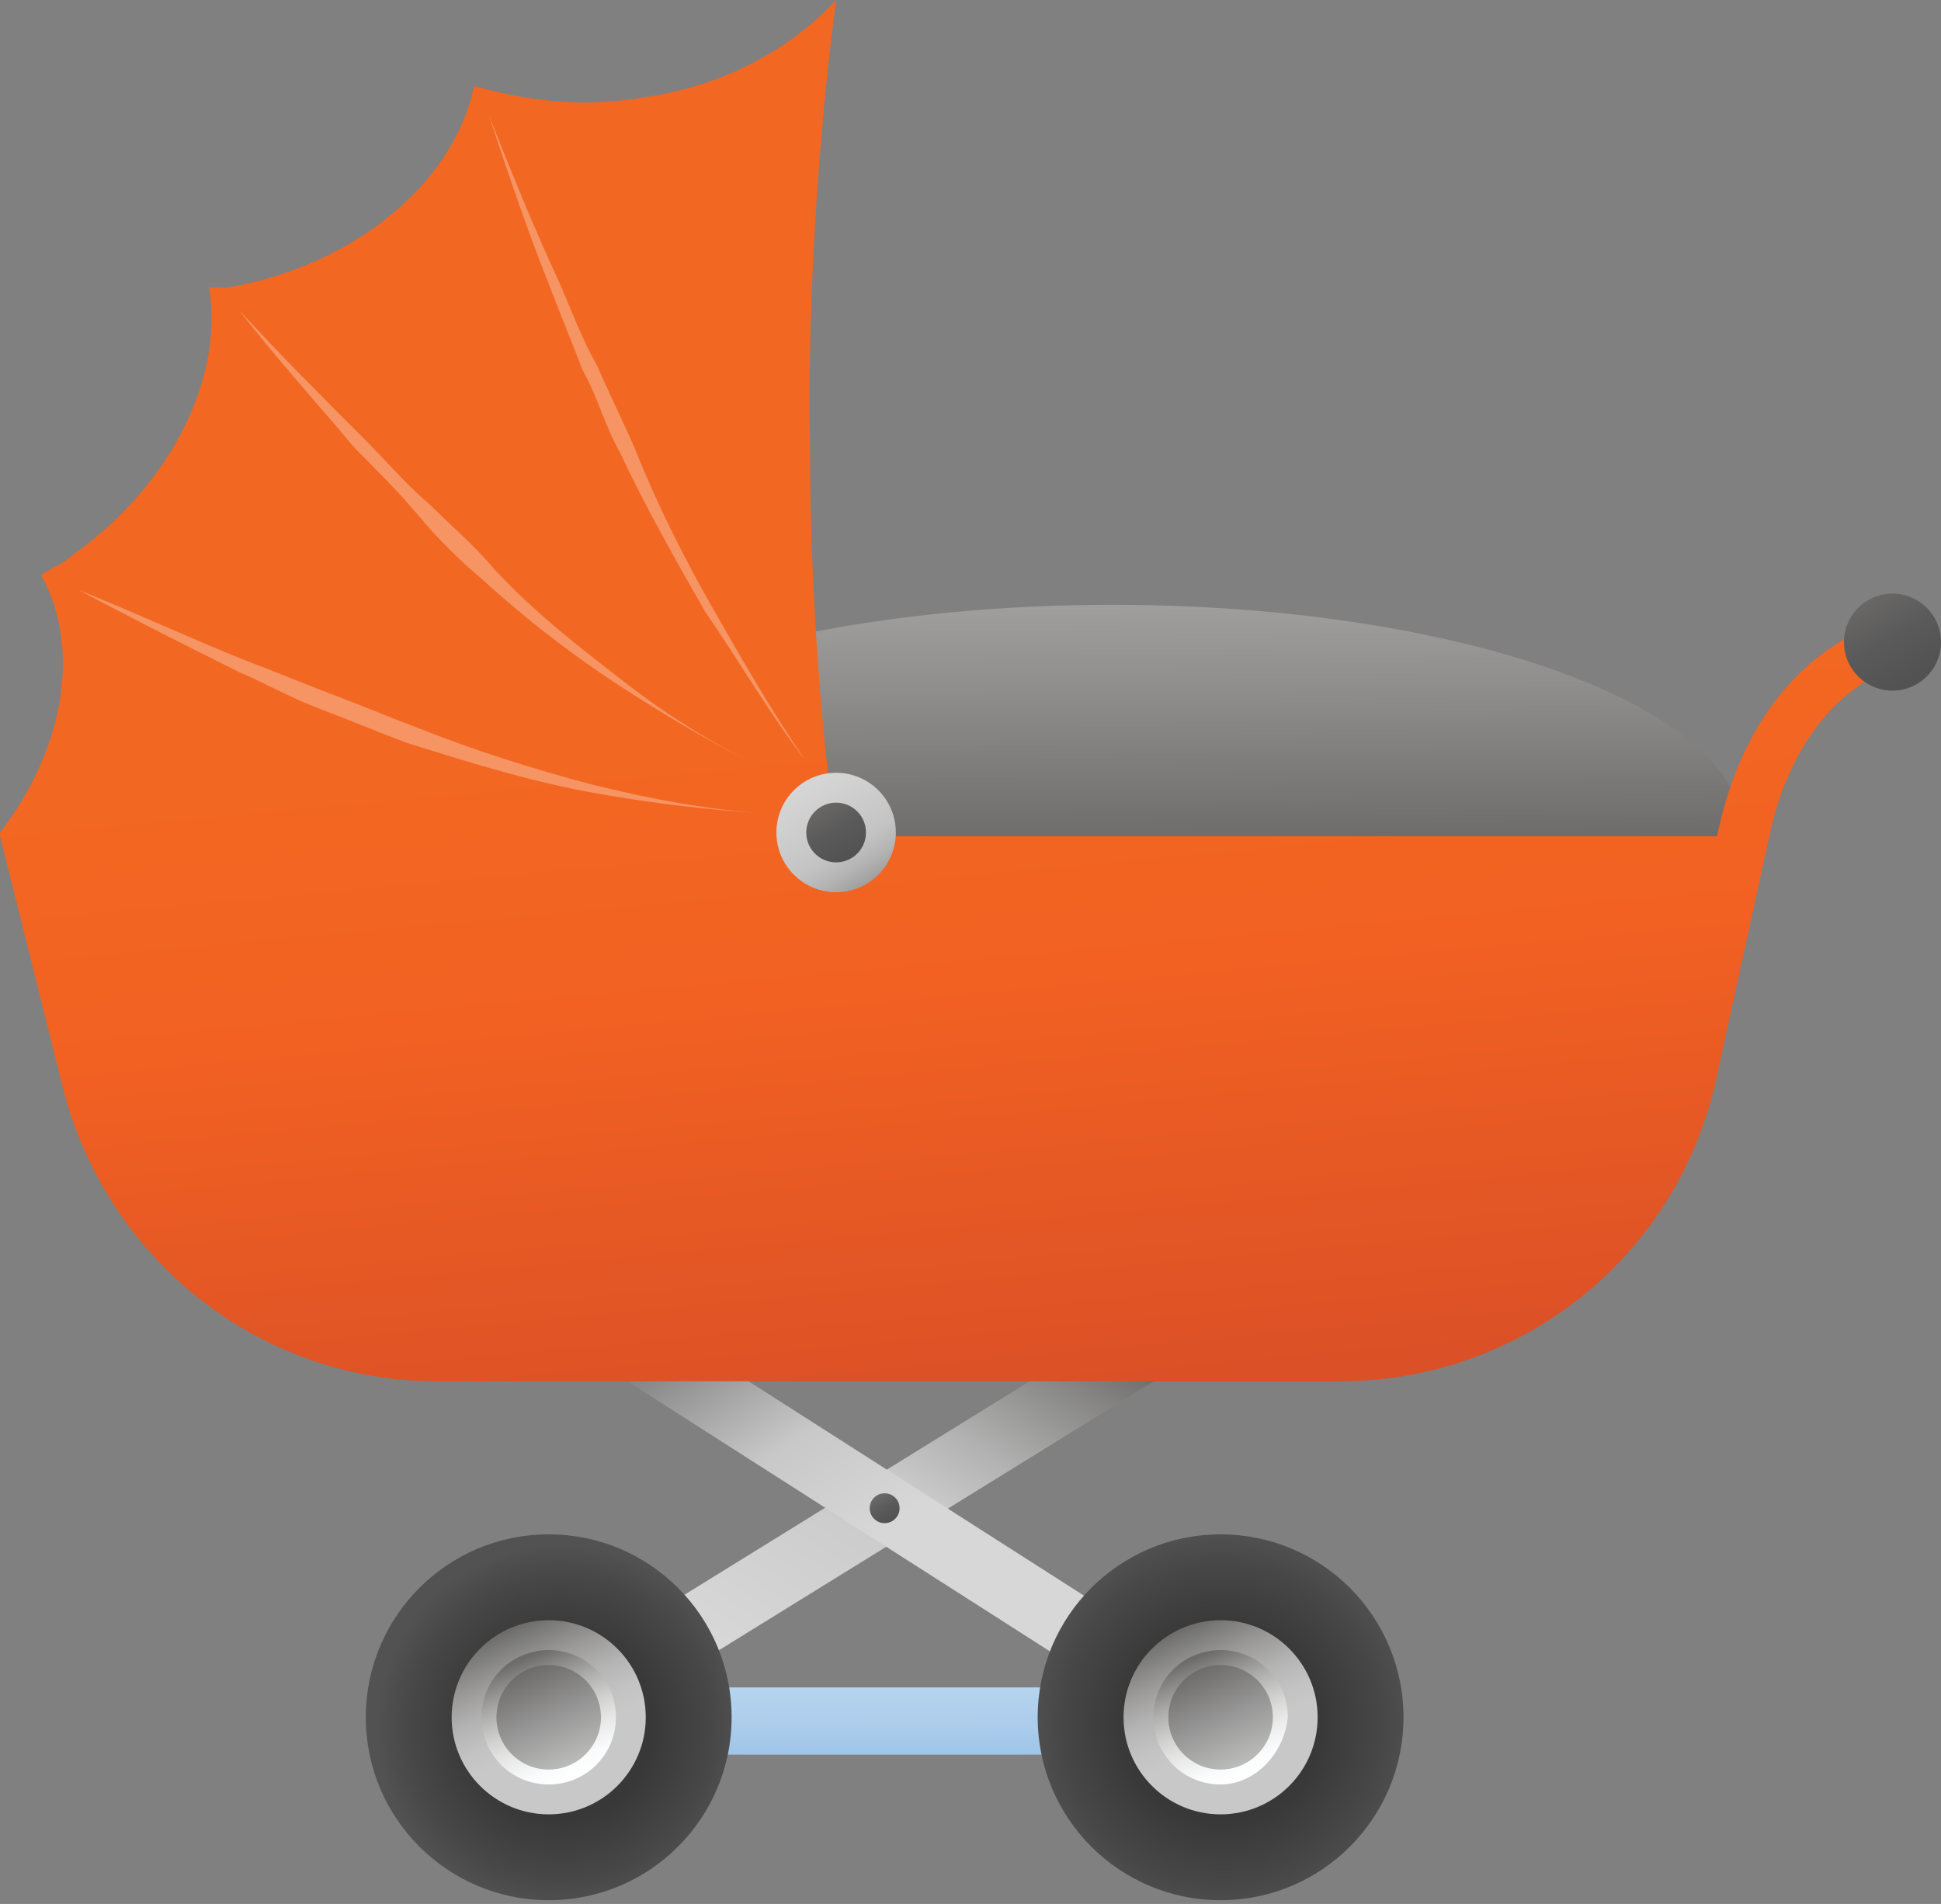 <?xml version="1.0" encoding="utf-8"?>
<!-- Generator: Adobe Illustrator 28.3.0, SVG Export Plug-In . SVG Version: 6.00 Build 0)  -->
<svg version="1.1" id="Layer_1" xmlns="http://www.w3.org/2000/svg" xmlns:xlink="http://www.w3.org/1999/xlink" x="0px" y="0px"
	 viewBox="0 0 52 51" enable-background="new 0 0 52 51" xml:space="preserve">
<rect x="0" y="0" width="52" height="51" fill="#808080" stroke="none"/>
<g>
	
		<linearGradient id="SVGID_1_" gradientUnits="userSpaceOnUse" x1="-189.345" y1="1099.885" x2="-189.188" y2="1080.077" gradientTransform="matrix(1 0 0 -1 219 1102.743)">
		<stop  offset="0" style="stop-color:#D7D7D7"/>
		<stop  offset="0.292" style="stop-color:#CBCBCB"/>
		<stop  offset="0.36" style="stop-color:#C8C8C8"/>
		<stop  offset="0.506" style="stop-color:#B8B7B7"/>
		<stop  offset="0.793" style="stop-color:#8E8D8C"/>
		<stop  offset="1" style="stop-color:#6C6B6A"/>
	</linearGradient>
	<ellipse fill="url(#SVGID_1_)" cx="29.8" cy="22.3" rx="16.9" ry="6.1"/>
	
		<linearGradient id="SVGID_00000132051058033764763620000004643585472529831099_" gradientUnits="userSpaceOnUse" x1="-197.763" y1="1057.498" x2="-191.015" y2="1067.953" gradientTransform="matrix(1 0 0 -1 219 1102.743)">
		<stop  offset="0" style="stop-color:#D7D7D7"/>
		<stop  offset="0.509" style="stop-color:#C8C8C8"/>
		<stop  offset="0.651" style="stop-color:#B1B2B1"/>
		<stop  offset="0.948" style="stop-color:#777675"/>
		<stop  offset="1" style="stop-color:#6C6B6A"/>
	</linearGradient>
	<path fill="url(#SVGID_00000132051058033764763620000004643585472529831099_)" d="M35.6,34.1L14.9,46.9L14,45.4l20.7-12.8
		L35.6,34.1z"/>
	
		<linearGradient id="SVGID_00000136409779685744588050000001779133229511038854_" gradientUnits="userSpaceOnUse" x1="-200.323" y1="1068.624" x2="-195.5" y2="1061.653" gradientTransform="matrix(1 0 0 -1 219 1102.743)">
		<stop  offset="0" style="stop-color:#6C6B6A"/>
		<stop  offset="0.275" style="stop-color:#979696"/>
		<stop  offset="0.605" style="stop-color:#C8C8C8"/>
		<stop  offset="0.68" style="stop-color:#CBCBCB"/>
		<stop  offset="1" style="stop-color:#D7D7D7"/>
	</linearGradient>
	<path fill="url(#SVGID_00000136409779685744588050000001779133229511038854_)" d="M11.8,33.8l20.5,13.1l0.9-1.5L12.7,32.3
		L11.8,33.8z"/>
	
		<linearGradient id="SVGID_00000177446239787953027500000004964602437922752440_" gradientUnits="userSpaceOnUse" x1="-195.335" y1="1060.035" x2="-195.32" y2="1053.849" gradientTransform="matrix(1 0 0 -1 219 1102.743)">
		<stop  offset="5.340540e-02" style="stop-color:#C3DFF4"/>
		<stop  offset="0.274" style="stop-color:#BDDAF2"/>
		<stop  offset="0.552" style="stop-color:#ADCDEC"/>
		<stop  offset="0.716" style="stop-color:#9CC4E8"/>
		<stop  offset="0.993" style="stop-color:#77B0DF"/>
	</linearGradient>
	<path fill="url(#SVGID_00000177446239787953027500000004964602437922752440_)" d="M14.7,45.2h17.9v1.8H14.7V45.2z"/>
	
		<radialGradient id="SVGID_00000057867058522993776370000003526120702111841460_" cx="-534.865" cy="604.001" r="1" gradientTransform="matrix(4.92 0 0 -4.924 2646.564 3020.378)" gradientUnits="userSpaceOnUse">
		<stop  offset="0.246" style="stop-color:#333333"/>
		<stop  offset="0.515" style="stop-color:#383938"/>
		<stop  offset="0.842" style="stop-color:#484848"/>
		<stop  offset="1" style="stop-color:#525252"/>
	</radialGradient>
	<ellipse fill="url(#SVGID_00000057867058522993776370000003526120702111841460_)" cx="14.7" cy="46" rx="4.9" ry="4.9"/>
	
		<linearGradient id="SVGID_00000165221220308482224880000011285723939269997987_" gradientUnits="userSpaceOnUse" x1="-205.37" y1="1059.096" x2="-203.235" y2="1054.328" gradientTransform="matrix(1 0 0 -1 219 1102.743)">
		<stop  offset="0" style="stop-color:#6C6B6A"/>
		<stop  offset="5.153340e-02" style="stop-color:#787877"/>
		<stop  offset="0.216" style="stop-color:#9B9A99"/>
		<stop  offset="0.371" style="stop-color:#B4B4B4"/>
		<stop  offset="0.51" style="stop-color:#C3C3C3"/>
		<stop  offset="0.621" style="stop-color:#C8C8C8"/>
		<stop  offset="1" style="stop-color:#C8C8C8"/>
	</linearGradient>
	<ellipse fill="url(#SVGID_00000165221220308482224880000011285723939269997987_)" cx="14.7" cy="46" rx="2.6" ry="2.6"/>
	
		<linearGradient id="SVGID_00000172404920839939623990000014124897395185031075_" gradientUnits="userSpaceOnUse" x1="-204.957" y1="1058.319" x2="-203.636" y2="1055.076" gradientTransform="matrix(1 0 0 -1 219 1102.743)">
		<stop  offset="0" style="stop-color:#6C6B6A"/>
		<stop  offset="9.009920e-02" style="stop-color:#81807F"/>
		<stop  offset="0.302" style="stop-color:#AEAEAD"/>
		<stop  offset="0.505" style="stop-color:#D1D2D0"/>
		<stop  offset="0.694" style="stop-color:#EAEAEA"/>
		<stop  offset="0.865" style="stop-color:#FAFBFC"/>
		<stop  offset="1" style="stop-color:#FFFFFF"/>
	</linearGradient>
	<path fill="url(#SVGID_00000172404920839939623990000014124897395185031075_)" d="M14.7,47.8c-1,0-1.8-0.8-1.8-1.8
		c0-1,0.8-1.8,1.8-1.8s1.8,0.8,1.8,1.8C16.5,47,15.7,47.8,14.7,47.8z"/>
	
		<linearGradient id="SVGID_00000033326652743093383620000009518499902026363546_" gradientUnits="userSpaceOnUse" x1="-204.89" y1="1058.024" x2="-202.536" y2="1052.769" gradientTransform="matrix(1 0 0 -1 219 1102.743)">
		<stop  offset="0" style="stop-color:#6C6B6A"/>
		<stop  offset="0.259" style="stop-color:#989797"/>
		<stop  offset="0.495" style="stop-color:#BCBCBB"/>
		<stop  offset="0.621" style="stop-color:#C8C8C8"/>
		<stop  offset="1" style="stop-color:#C8C8C8"/>
	</linearGradient>
	<ellipse fill="url(#SVGID_00000033326652743093383620000009518499902026363546_)" cx="14.7" cy="46" rx="1.4" ry="1.4"/>
	
		<radialGradient id="SVGID_00000106828387239815710380000009532047830031288241_" cx="-539.658" cy="596.184" r="1" gradientTransform="matrix(5.238 0 0 -5.242 2859.468 3171.4)" gradientUnits="userSpaceOnUse">
		<stop  offset="0.246" style="stop-color:#333333"/>
		<stop  offset="0.515" style="stop-color:#383938"/>
		<stop  offset="0.842" style="stop-color:#484848"/>
		<stop  offset="1" style="stop-color:#525252"/>
	</radialGradient>
	<ellipse fill="url(#SVGID_00000106828387239815710380000009532047830031288241_)" cx="32.7" cy="46" rx="4.9" ry="4.9"/>
	
		<linearGradient id="SVGID_00000026128062942333417310000012678724040117265047_" gradientUnits="userSpaceOnUse" x1="-187.42" y1="1059.1" x2="-185.284" y2="1054.333" gradientTransform="matrix(1 0 0 -1 219 1102.743)">
		<stop  offset="0" style="stop-color:#6C6B6A"/>
		<stop  offset="5.153340e-02" style="stop-color:#787877"/>
		<stop  offset="0.216" style="stop-color:#9B9A99"/>
		<stop  offset="0.371" style="stop-color:#B4B4B4"/>
		<stop  offset="0.51" style="stop-color:#C3C3C3"/>
		<stop  offset="0.621" style="stop-color:#C8C8C8"/>
		<stop  offset="1" style="stop-color:#C8C8C8"/>
	</linearGradient>
	<ellipse fill="url(#SVGID_00000026128062942333417310000012678724040117265047_)" cx="32.7" cy="46" rx="2.6" ry="2.6"/>
	
		<linearGradient id="SVGID_00000074401349882847895600000001143198402282385573_" gradientUnits="userSpaceOnUse" x1="-187.005" y1="1058.323" x2="-185.684" y2="1055.08" gradientTransform="matrix(1 0 0 -1 219 1102.743)">
		<stop  offset="0" style="stop-color:#6C6B6A"/>
		<stop  offset="9.009920e-02" style="stop-color:#81807F"/>
		<stop  offset="0.302" style="stop-color:#AEAEAD"/>
		<stop  offset="0.505" style="stop-color:#D1D2D0"/>
		<stop  offset="0.694" style="stop-color:#EAEAEA"/>
		<stop  offset="0.865" style="stop-color:#FAFBFC"/>
		<stop  offset="1" style="stop-color:#FFFFFF"/>
	</linearGradient>
	<path fill="url(#SVGID_00000074401349882847895600000001143198402282385573_)" d="M32.7,47.8c-1,0-1.8-0.8-1.8-1.8
		c0-1,0.8-1.8,1.8-1.8c1,0,1.8,0.8,1.8,1.8C34.4,47,33.6,47.8,32.7,47.8z"/>
	
		<linearGradient id="SVGID_00000170987313369078450980000006938043522563746436_" gradientUnits="userSpaceOnUse" x1="-186.939" y1="1058.028" x2="-184.585" y2="1052.774" gradientTransform="matrix(1 0 0 -1 219 1102.743)">
		<stop  offset="0" style="stop-color:#6C6B6A"/>
		<stop  offset="0.259" style="stop-color:#989797"/>
		<stop  offset="0.495" style="stop-color:#BCBCBB"/>
		<stop  offset="0.621" style="stop-color:#C8C8C8"/>
		<stop  offset="1" style="stop-color:#C8C8C8"/>
	</linearGradient>
	<ellipse fill="url(#SVGID_00000170987313369078450980000006938043522563746436_)" cx="32.7" cy="46" rx="1.4" ry="1.4"/>
	
		<linearGradient id="SVGID_00000083076736693391185440000000274809701955454649_" gradientUnits="userSpaceOnUse" x1="-193.377" y1="1083.243" x2="-191.689" y2="1064.855" gradientTransform="matrix(1 0 0 -1 219 1102.743)">
		<stop  offset="0" style="stop-color:#F26722"/>
		<stop  offset="0.368" style="stop-color:#F26122"/>
		<stop  offset="0.969" style="stop-color:#DB5026"/>
		<stop  offset="1" style="stop-color:#DB5026"/>
	</linearGradient>
	<path fill="url(#SVGID_00000083076736693391185440000000274809701955454649_)" d="M51.3,17.7l-0.1-0.6l-0.1-0.6
		c-0.2,0-4,0.6-5.1,5.9H22.4c0,0-0.7-4.4-0.7-10.6C21.6,5.6,22.4,0,22.4,0c-1.2,1.3-3,2.3-5.1,2.6c-1.7,0.3-3.2,0.1-4.6-0.3
		c-0.5,2.5-3.1,4.8-6.6,5.4C6,7.7,5.8,7.7,5.6,7.7c0.4,2.4-1,5.3-3.7,7.2c-0.2,0.2-0.5,0.3-0.8,0.5c1.1,2,0.6,4.7-1.1,6.9
		c0,0,0,0,0,0.1l1.7,6.8c1.2,4.6,5.3,7.8,10,7.8h24.2c4.9,0,9.1-3.4,10.1-8.2l1.4-6.4h0C48.3,18.2,51.2,17.7,51.3,17.7z"/>
	<path opacity="0.3" fill="#FFFFFF" enable-background="new    " d="M13.1,3.1c0.6,1.5,1.2,3,1.9,4.5c0.3,0.7,0.6,1.5,1,2.2
		c0.3,0.7,0.7,1.5,1,2.2c0.6,1.5,1.3,2.9,2.1,4.3c0.8,1.4,1.6,2.8,2.5,4.1c-1-1.3-1.8-2.7-2.7-4c-0.8-1.4-1.6-2.8-2.3-4.3
		c-0.4-0.7-0.6-1.5-1-2.2c-0.3-0.8-0.6-1.5-0.9-2.3C14.1,6.1,13.6,4.6,13.1,3.1z"/>
	<path opacity="0.3" fill="#FFFFFF" enable-background="new    " d="M6.4,8.3c1.1,1.2,2.3,2.4,3.4,3.5c0.6,0.6,1.1,1.2,1.7,1.7
		c0.6,0.6,1.2,1.1,1.7,1.7c1.1,1.2,2.4,2.2,3.7,3.2c1.3,1,2.7,1.8,4.2,2.5c-1.5-0.7-2.9-1.5-4.3-2.4c-1.4-0.9-2.7-1.9-3.9-3
		c-0.6-0.5-1.2-1.1-1.7-1.7s-1.1-1.2-1.7-1.8C8.5,10.8,7.4,9.6,6.4,8.3z"/>
	<path opacity="0.3" fill="#FFFFFF" enable-background="new    " d="M2.1,15.8c1.5,0.6,3,1.3,4.5,1.9c0.8,0.3,1.5,0.6,2.3,0.9
		c0.8,0.3,1.5,0.6,2.3,0.9c1.5,0.6,3.1,1.1,4.6,1.5c1.6,0.4,3.2,0.7,4.8,0.8c-1.6-0.1-3.3-0.3-4.9-0.6c-1.6-0.3-3.2-0.8-4.8-1.3
		c-0.8-0.3-1.5-0.6-2.3-0.9c-0.8-0.3-1.5-0.7-2.2-1C5,17.3,3.6,16.6,2.1,15.8z"/>
	
		<linearGradient id="SVGID_00000096050168805329762350000003690149544482555061_" gradientUnits="userSpaceOnUse" x1="-197.458" y1="1081.841" x2="-195.311" y2="1078.162" gradientTransform="matrix(1 0 0 -1 219 1102.743)">
		<stop  offset="0" style="stop-color:#D7D7D7"/>
		<stop  offset="0.32" style="stop-color:#CBCBCB"/>
		<stop  offset="0.395" style="stop-color:#C8C8C8"/>
		<stop  offset="0.502" style="stop-color:#C3C3C3"/>
		<stop  offset="0.638" style="stop-color:#B4B4B4"/>
		<stop  offset="0.789" style="stop-color:#9B9A99"/>
		<stop  offset="0.95" style="stop-color:#787877"/>
		<stop  offset="1" style="stop-color:#6C6B6A"/>
	</linearGradient>
	<ellipse fill="url(#SVGID_00000096050168805329762350000003690149544482555061_)" cx="22.4" cy="22.3" rx="1.6" ry="1.6"/>
	
		<linearGradient id="SVGID_00000171709014481958347180000001492558900099999133_" gradientUnits="userSpaceOnUse" x1="-197.14" y1="1081.317" x2="-196.26" y2="1079.774" gradientTransform="matrix(1 0 0 -1 219 1102.743)">
		<stop  offset="0" style="stop-color:#6C6B6A"/>
		<stop  offset="0.548" style="stop-color:#5B5A5A"/>
		<stop  offset="1" style="stop-color:#525252"/>
	</linearGradient>
	<ellipse fill="url(#SVGID_00000171709014481958347180000001492558900099999133_)" cx="22.4" cy="22.3" rx="0.8" ry="0.8"/>
	
		<linearGradient id="SVGID_00000099657190569182106470000002240335550155365054_" gradientUnits="userSpaceOnUse" x1="-195.504" y1="1062.721" x2="-195.109" y2="1062.029" gradientTransform="matrix(1 0 0 -1 219 1102.743)">
		<stop  offset="0" style="stop-color:#6C6B6A"/>
		<stop  offset="0.548" style="stop-color:#5B5A5A"/>
		<stop  offset="1" style="stop-color:#525252"/>
	</linearGradient>
	<ellipse fill="url(#SVGID_00000099657190569182106470000002240335550155365054_)" cx="23.7" cy="40.4" rx="0.4" ry="0.4"/>
	
		<linearGradient id="SVGID_00000165923882277821901570000004927728915324402362_" gradientUnits="userSpaceOnUse" x1="-169.056" y1="1086.955" x2="-167.714" y2="1084.599" gradientTransform="matrix(1 0 0 -1 219 1102.743)">
		<stop  offset="0" style="stop-color:#6C6B6A"/>
		<stop  offset="0.548" style="stop-color:#5B5A5A"/>
		<stop  offset="1" style="stop-color:#525252"/>
	</linearGradient>
	<ellipse fill="url(#SVGID_00000165923882277821901570000004927728915324402362_)" cx="50.7" cy="17.2" rx="1.3" ry="1.3"/>
</g>
</svg>
